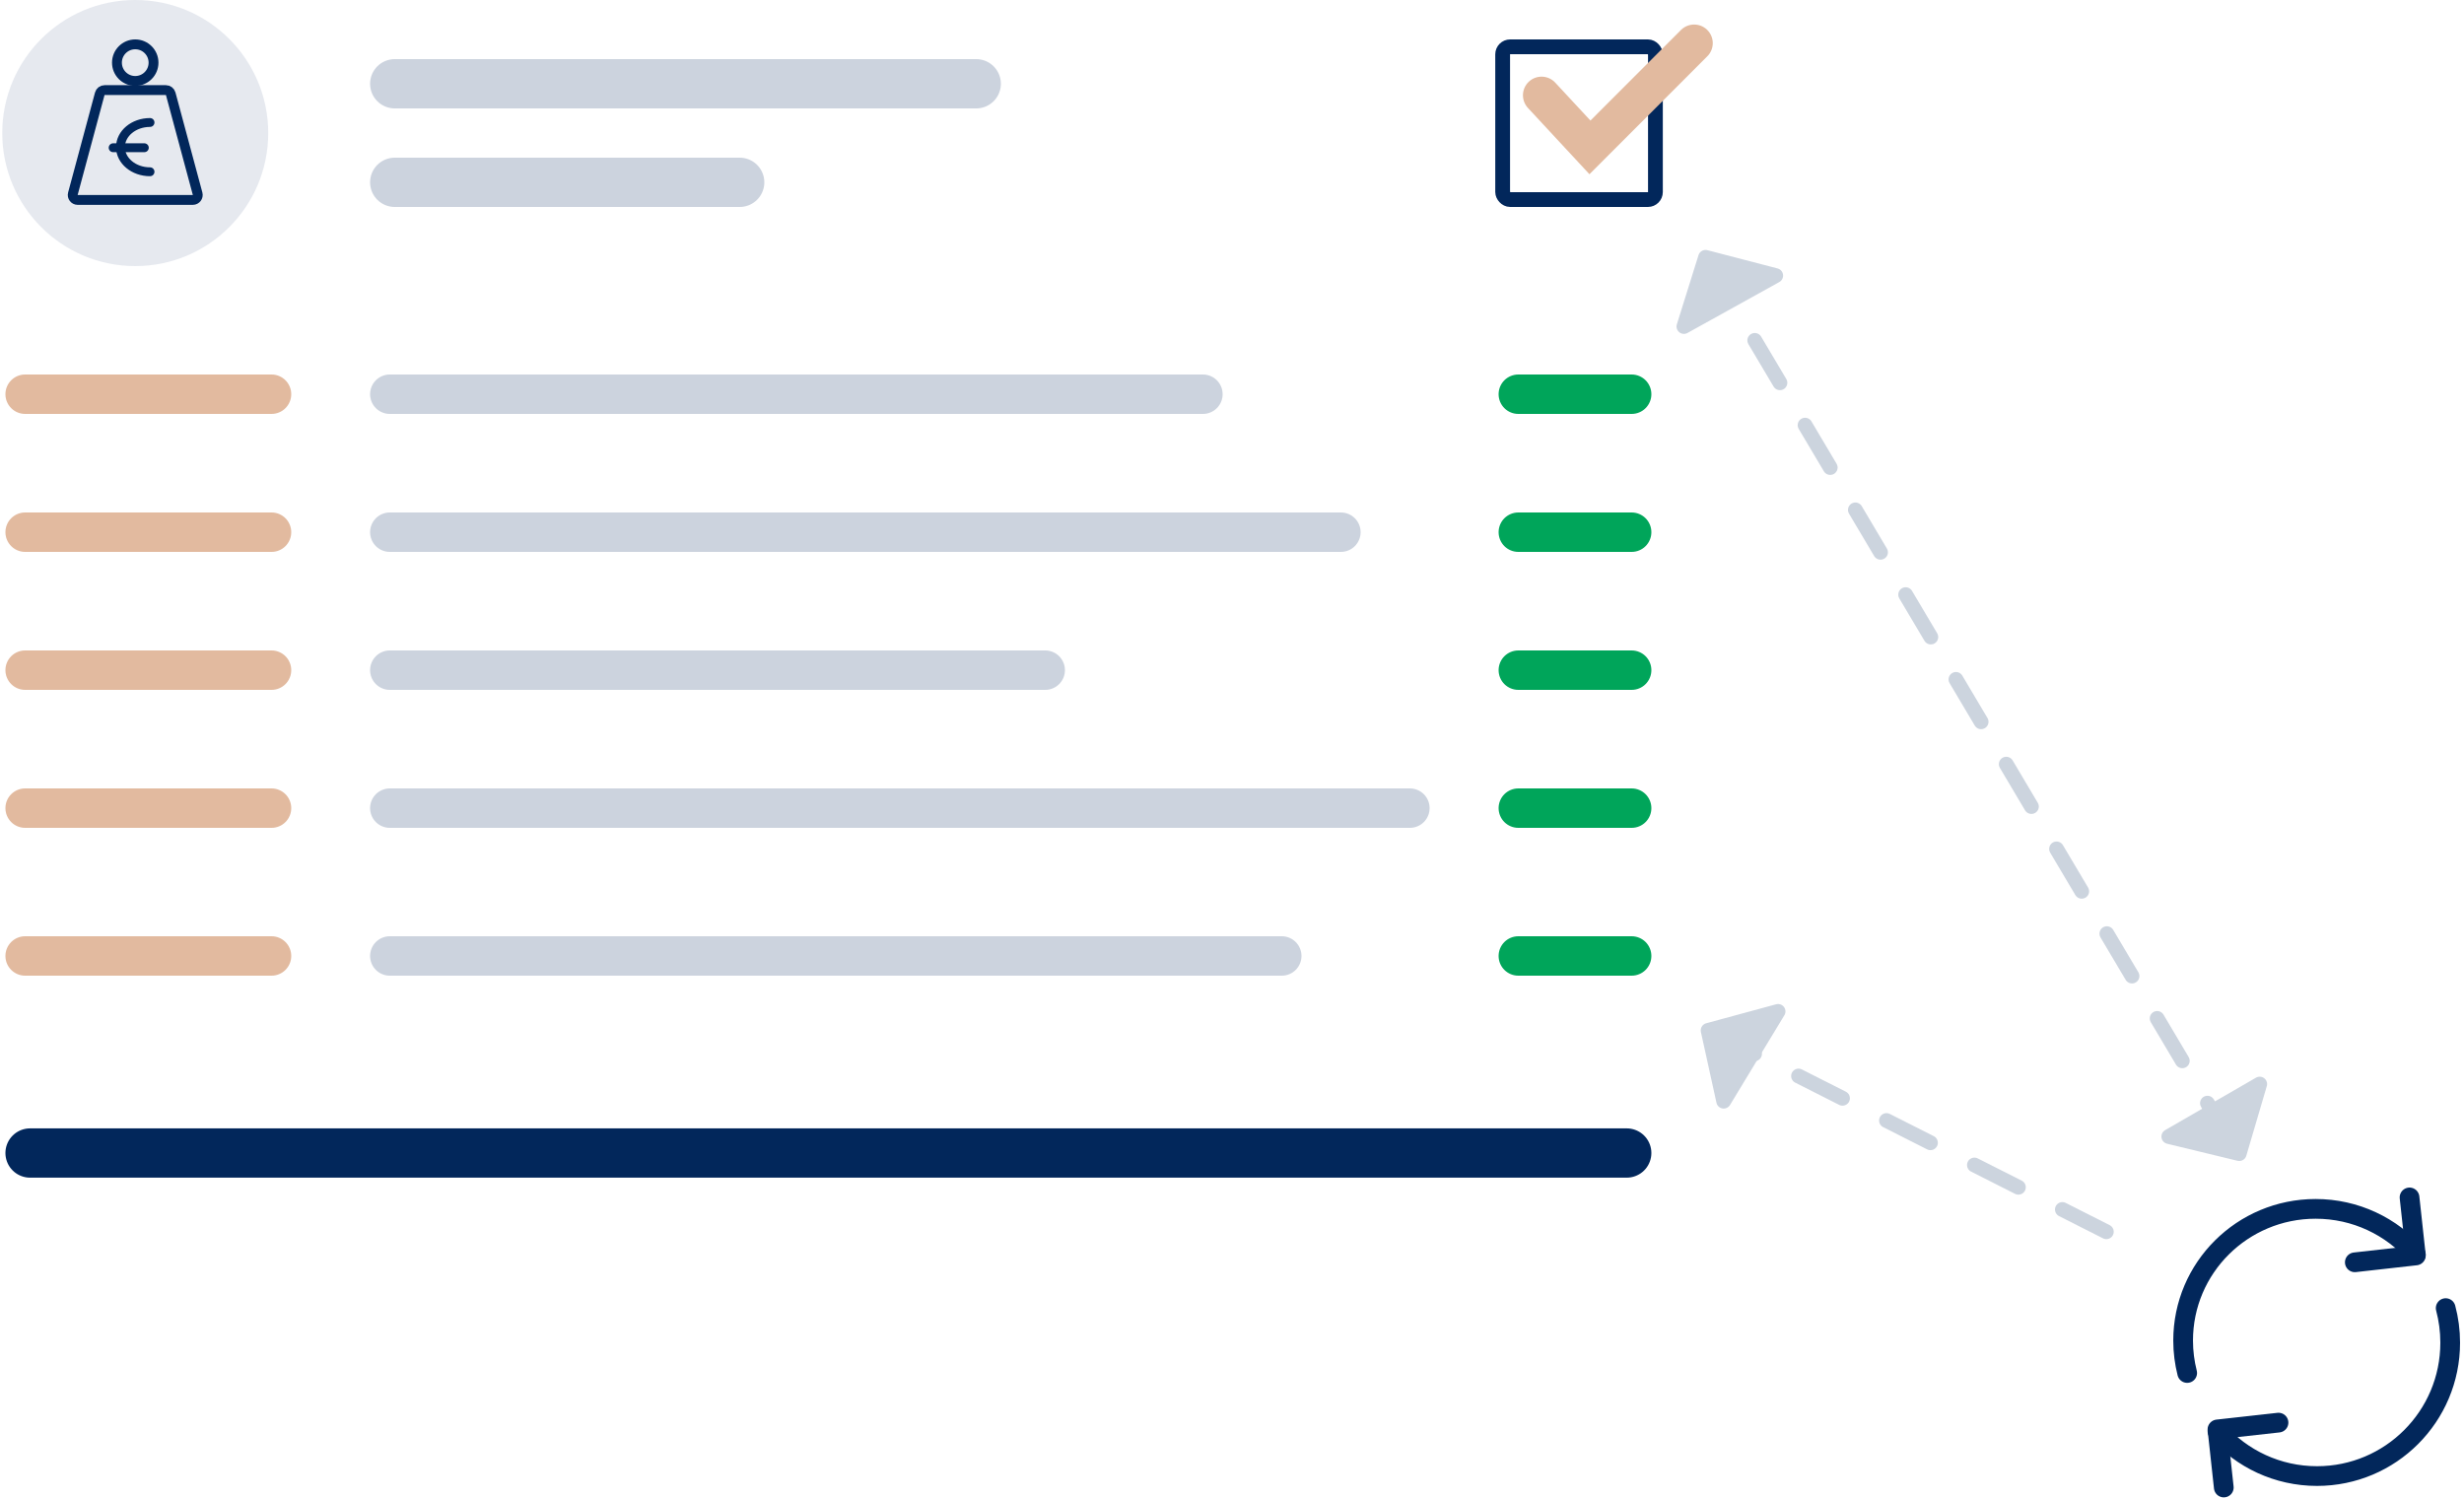 <svg width="500" height="304" viewBox="0 0 500 304" fill="none" xmlns="http://www.w3.org/2000/svg">
<line opacity="0.2" x1="80.099" y1="17" x2="198.099" y2="17" stroke="#02275B" stroke-width="10" stroke-linecap="round"/>
<rect x="304.921" y="9.5" width="31" height="31" rx="1.522" stroke="#02275B" stroke-width="3"/>
<path d="M312.817 19.333L322.634 29.911L343.779 8.756" stroke="#E2BA9F" stroke-width="7.556" stroke-linecap="round"/>
<line opacity="0.2" x1="80.099" y1="37" x2="150.099" y2="37" stroke="#02275B" stroke-width="10" stroke-linecap="round"/>
<ellipse opacity="0.1" cx="27.444" cy="27" rx="26.986" ry="27" fill="#02275B"/>
<path d="M20.248 19.026C20.365 18.589 20.761 18.286 21.214 18.286H33.673C34.126 18.286 34.522 18.589 34.639 19.026L40.098 39.312C40.269 39.947 39.79 40.572 39.132 40.572H15.755C15.097 40.572 14.618 39.947 14.789 39.312L20.248 19.026Z" stroke="#02275B" stroke-width="2" stroke-linecap="round" stroke-linejoin="round"/>
<ellipse cx="27.443" cy="12.714" rx="3.712" ry="3.714" stroke="#02275B" stroke-width="2" stroke-linecap="round" stroke-linejoin="round"/>
<path d="M22.959 29.981L29.287 29.981" stroke="#02275B" stroke-width="1.8" stroke-linecap="round" stroke-linejoin="round"/>
<path d="M30.443 34.857C27.131 34.857 24.446 32.619 24.446 29.857C24.446 27.096 27.131 24.857 30.443 24.857" stroke="#02275B" stroke-width="1.8" stroke-linecap="round" stroke-linejoin="round"/>
<line x1="308.099" y1="80" x2="331.099" y2="80" stroke="#00A55A" stroke-width="8" stroke-linecap="round"/>
<line opacity="0.2" x1="79.099" y1="80" x2="244.099" y2="80" stroke="#02275B" stroke-width="8" stroke-linecap="round"/>
<line x1="5.099" y1="80" x2="55.099" y2="80" stroke="#E2BA9F" stroke-width="8" stroke-linecap="round"/>
<line x1="308.099" y1="108" x2="331.099" y2="108" stroke="#00A55A" stroke-width="8" stroke-linecap="round"/>
<path opacity="0.2" d="M79.099 108L272.099 108" stroke="#02275B" stroke-width="8" stroke-linecap="round"/>
<line x1="5.099" y1="108" x2="55.099" y2="108" stroke="#E2BA9F" stroke-width="8" stroke-linecap="round"/>
<line x1="308.099" y1="136" x2="331.099" y2="136" stroke="#00A55A" stroke-width="8" stroke-linecap="round"/>
<line opacity="0.2" x1="79.099" y1="136" x2="212.099" y2="136" stroke="#02275B" stroke-width="8" stroke-linecap="round"/>
<line x1="5.099" y1="136" x2="55.099" y2="136" stroke="#E2BA9F" stroke-width="8" stroke-linecap="round"/>
<line x1="308.099" y1="164" x2="331.099" y2="164" stroke="#00A55A" stroke-width="8" stroke-linecap="round"/>
<line opacity="0.2" x1="79.099" y1="164" x2="286.099" y2="164" stroke="#02275B" stroke-width="8" stroke-linecap="round"/>
<line x1="5.099" y1="164" x2="55.099" y2="164" stroke="#E2BA9F" stroke-width="8" stroke-linecap="round"/>
<line x1="308.099" y1="194" x2="331.099" y2="194" stroke="#00A55A" stroke-width="8" stroke-linecap="round"/>
<line opacity="0.2" x1="79.099" y1="194" x2="260.099" y2="194" stroke="#02275B" stroke-width="8" stroke-linecap="round"/>
<line x1="5.099" y1="194" x2="55.099" y2="194" stroke="#E2BA9F" stroke-width="8" stroke-linecap="round"/>
<line x1="6.099" y1="233.989" x2="330.099" y2="233.989" stroke="#02275B" stroke-width="10" stroke-linecap="round"/>
<path d="M443.827 278.633C443.295 276.53 443.004 274.327 443.004 272.049C443.004 257.283 455.045 245.324 469.884 245.324C478.013 245.324 485.306 248.911 490.231 254.576" stroke="#02275B" stroke-width="4" stroke-miterlimit="10" stroke-linecap="round" stroke-linejoin="round"/>
<path d="M496.283 265.464C496.881 267.707 497.199 270.053 497.199 272.487C497.199 287.439 485.096 299.548 470.181 299.548C462.138 299.548 454.91 296.03 449.972 290.447" stroke="#02275B" stroke-width="4" stroke-miterlimit="10" stroke-linecap="round" stroke-linejoin="round"/>
<path d="M451.256 301.871L449.972 290.08L462.359 288.703" stroke="#02275B" stroke-width="4" stroke-miterlimit="10" stroke-linecap="round" stroke-linejoin="round"/>
<path d="M488.947 243L490.231 254.78L477.844 256.169" stroke="#02275B" stroke-width="4" stroke-miterlimit="10" stroke-linecap="round" stroke-linejoin="round"/>
<g opacity="0.2">
<path d="M346.097 52.224L341.704 66.257L360.328 55.928L346.097 52.224Z" fill="#02275B" stroke="#02275B" stroke-width="3" stroke-linecap="round" stroke-linejoin="round"/>
<path d="M454.392 234.106L458.543 220L440.1 230.648L454.392 234.106Z" fill="#02275B" stroke="#02275B" stroke-width="3" stroke-linecap="round" stroke-linejoin="round"/>
<path d="M346.616 209.107L349.773 223.469L360.807 205.254L346.616 209.107Z" fill="#02275B" stroke="#02275B" stroke-width="3" stroke-linecap="round" stroke-linejoin="round"/>
<line x1="347.115" y1="209.339" x2="429.438" y2="250.984" stroke="#02275B" stroke-width="3" stroke-linecap="round" stroke-linejoin="round" stroke-dasharray="10 10"/>
<line x1="453.044" y1="232.475" x2="346.575" y2="53.055" stroke="#02275B" stroke-width="3" stroke-linecap="round" stroke-linejoin="round" stroke-dasharray="10 10"/>
</g>
</svg>
